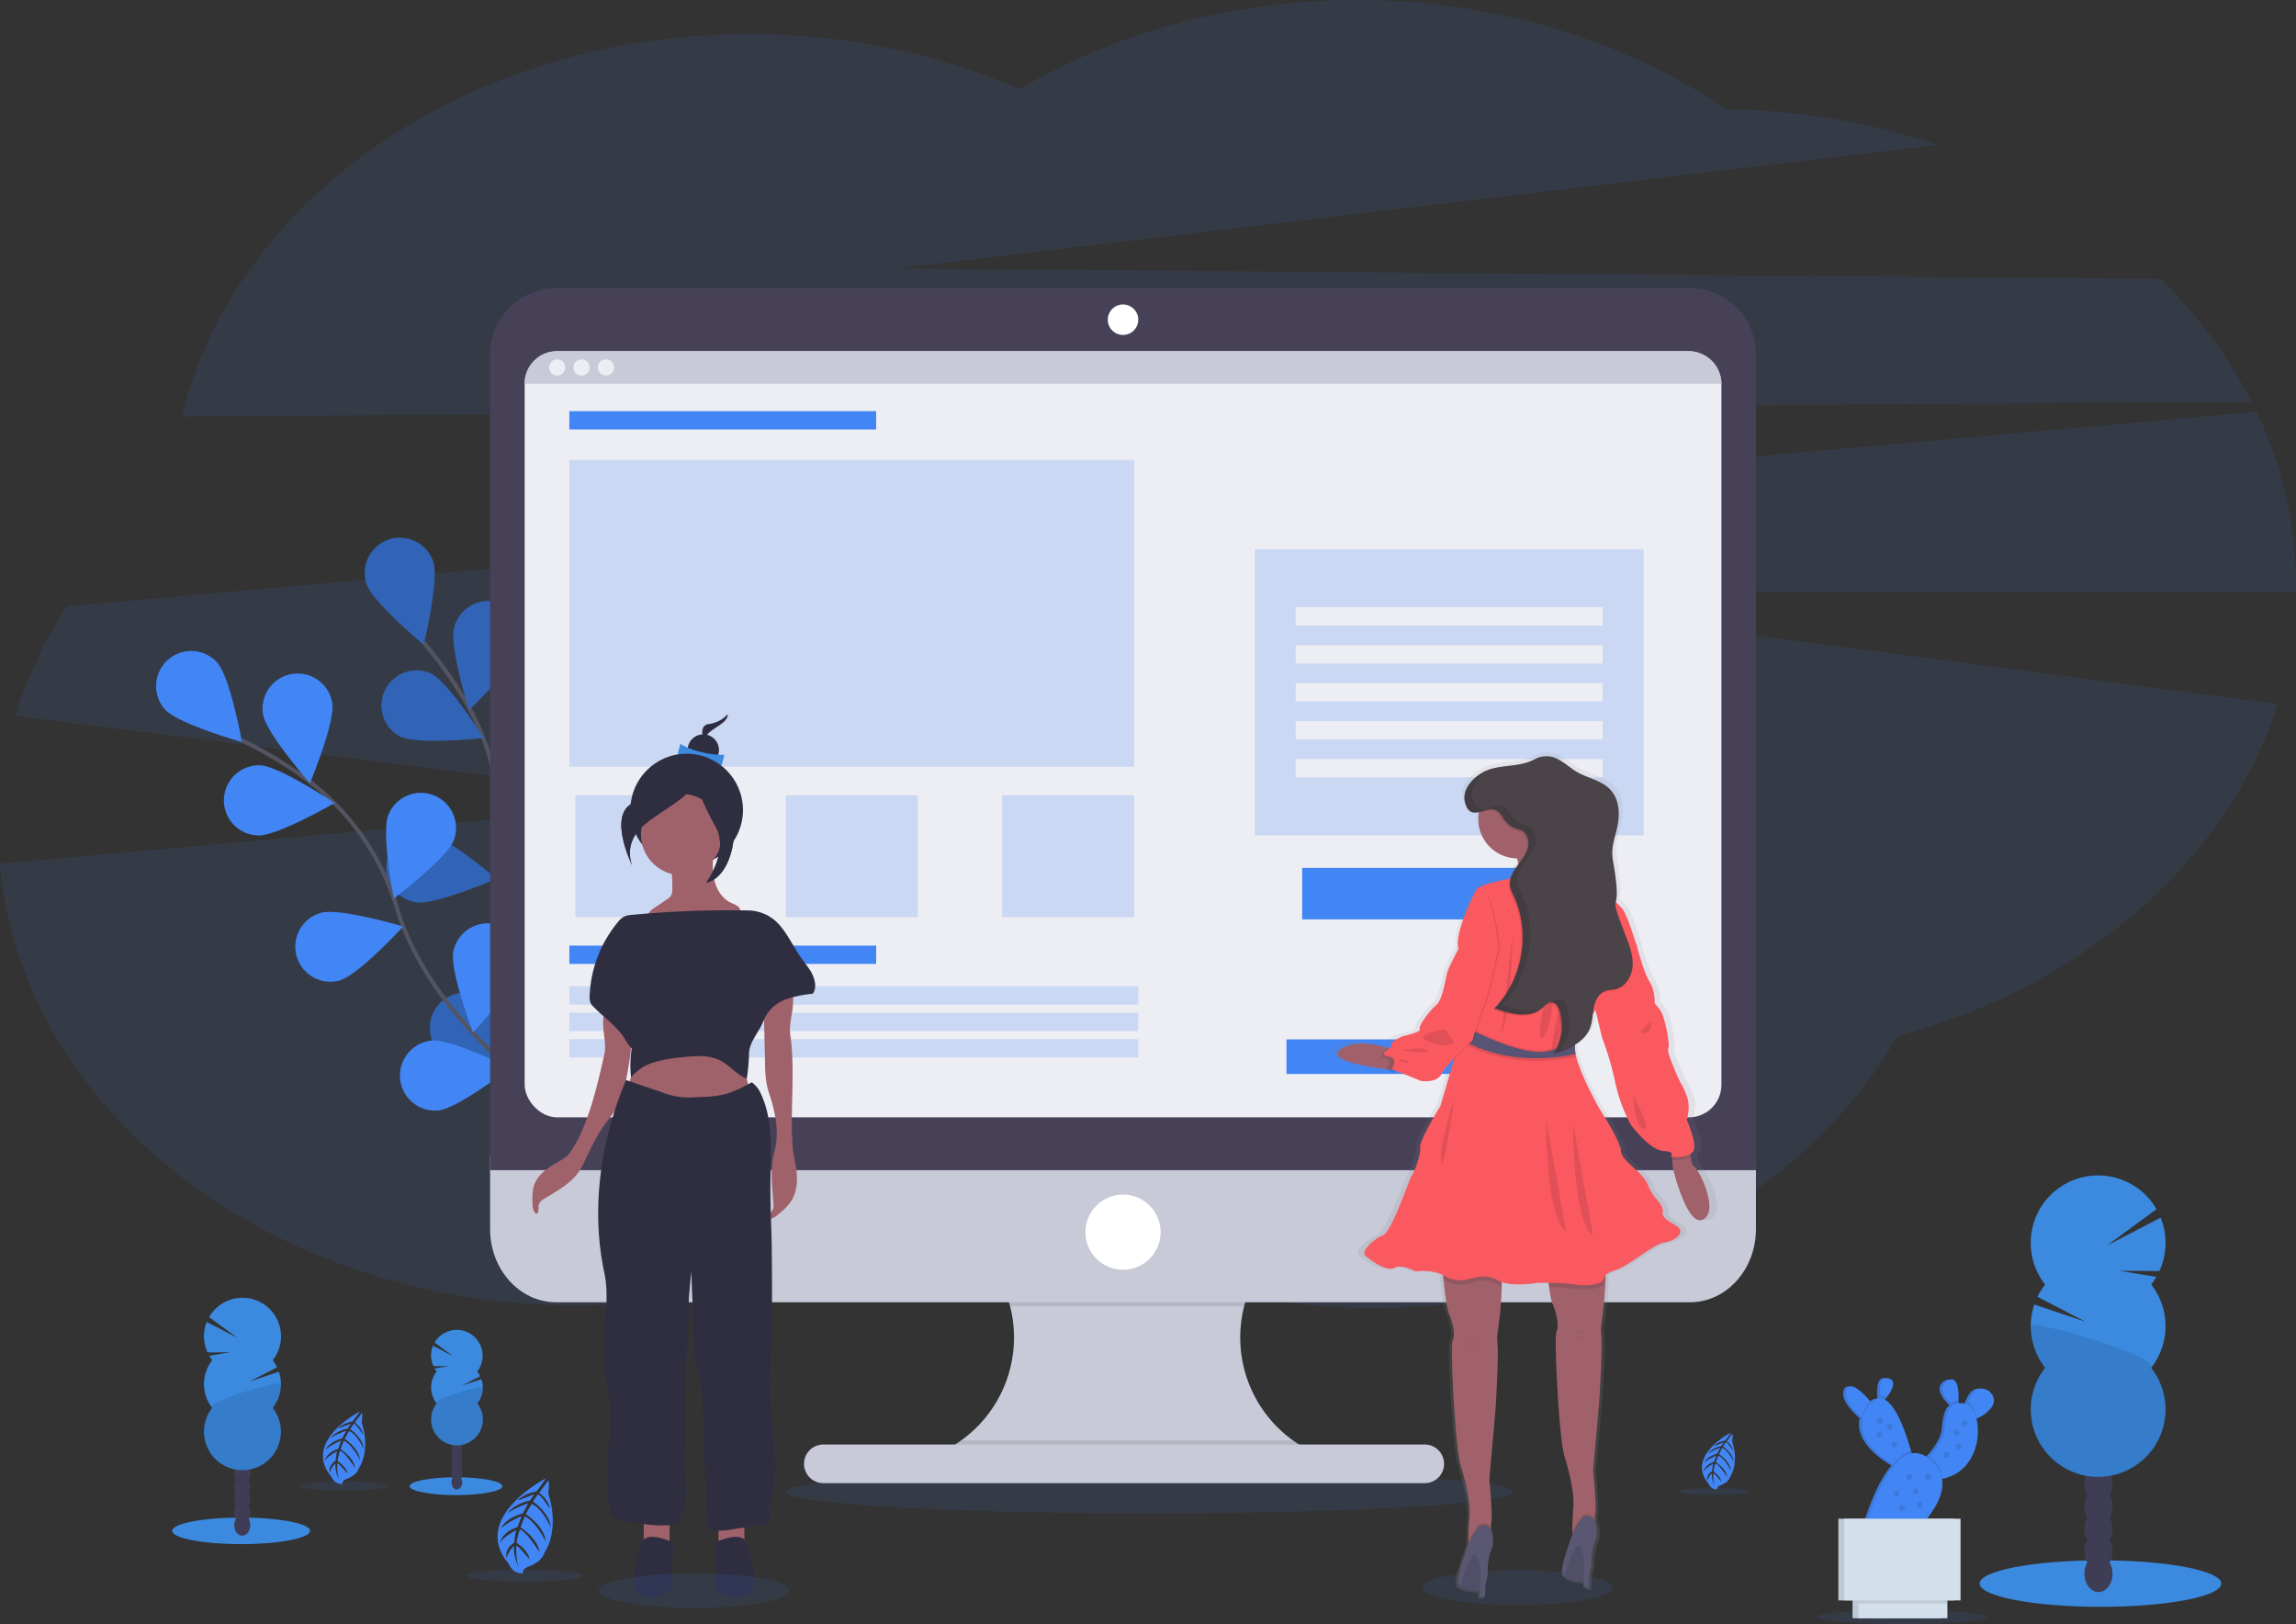 <svg xmlns="http://www.w3.org/2000/svg" xmlns:xlink="http://www.w3.org/1999/xlink" viewBox="0 0 1130 799.2"><rect x="0" y="0" width="1130" height="799.2" fill="#333333" stroke="none"/><defs><linearGradient id="a" x1="784.68" y1="-35.11" x2="784.68" y2="381.35" gradientTransform="matrix(1, 0, 0, -1, -35, 751.6)" gradientUnits="userSpaceOnUse"><stop offset="0" stop-color="gray" stop-opacity="0.25"/><stop offset="0.54" stop-color="gray" stop-opacity="0.12"/><stop offset="1" stop-color="gray" stop-opacity="0.1"/></linearGradient></defs><title>t2m.tac</title><path d="M1108.14,197.65a231.26,231.26,0,0,0-44.83-60.38l-621.86-5.18,512-60.79A337.27,337.27,0,0,0,849.57,53.88C800.28,20.23,736.93,0,667.83,0c-62,0-119.33,16.29-166.07,43.93C462,26.6,416.74,16.81,368.65,16.81c-138.17,0-253.3,80.9-279.13,188.19Z" style="fill:#4285f4;opacity:0.1;isolation:isolate"/><path d="M1130,287.6a196.9,196.9,0,0,0-19.38-84.92L32.86,298.35A209.63,209.63,0,0,0,7.61,352.26l333.75,42.06L0,425C10.27,546.44,133.43,642.35,283.88,642.35c75.73,0,144.54-24.31,195.53-63.94C530.56,618.79,600,643.6,676.58,643.6c113.57,0,211.6-54.67,257.25-133.72,91.58-24.57,162.72-86.28,187.07-163.46L698.83,291.1H1130Z" style="fill:#4285f4;opacity:0.1;isolation:isolate"/><path d="M283.42,553.07s-46.22-66.69-38.37-129.63a122.94,122.94,0,0,0-14.8-76.34,206.68,206.68,0,0,0-21.74-30.94" style="fill:none;stroke:#535461;stroke-miterlimit:10;stroke-width:2px"/><path d="M213.22,276.47c3,9-4.71,40.74-4.71,40.74s-25.09-20.83-28.09-29.89a17.27,17.27,0,1,1,32.8-10.85Z" style="fill:#4285f4"/><path d="M256.92,317.66c-2.4,9.23-26.09,31.64-26.09,31.64s-9.74-31.12-7.33-40.35a17.27,17.27,0,0,1,33.55,8.23c0,.16-.09.32-.13.48Z" style="fill:#4285f4"/><path d="M284.11,403.77c-6.74,6.76-38.5,14.14-38.5,14.14s7.31-31.78,14-38.53a17.27,17.27,0,0,1,24.46,24.39Z" style="fill:#4285f4"/><path d="M290,473.6c-5.5,7.79-35.56,20.44-35.56,20.44s1.83-32.56,7.33-40.35A17.27,17.27,0,0,1,290,473.6Z" style="fill:#4285f4"/><path d="M197,362.45c8.58,4.16,41,.68,41,.68s-17.36-27.6-26-31.77a17.27,17.27,0,0,0-15,31.09Z" style="fill:#4285f4"/><path d="M204.91,444c9.44,1.4,39.34-11.62,39.34-11.62S219.42,411.21,210,409.81A17.27,17.27,0,0,0,204.92,444Z" style="fill:#4285f4"/><path d="M223.49,522.16c9.07,3,40.74-4.8,40.74-4.8s-20.9-25-30-28a17.27,17.27,0,1,0-10.78,32.82Z" style="fill:#4285f4"/><path d="M213.22,276.47c3,9-4.71,40.74-4.71,40.74s-25.09-20.83-28.09-29.89a17.27,17.27,0,1,1,32.8-10.85Z" style="opacity:0.25;isolation:isolate"/><path d="M256.92,317.66c-2.4,9.23-26.09,31.64-26.09,31.64s-9.74-31.12-7.33-40.35a17.27,17.27,0,0,1,33.55,8.23c0,.16-.09.32-.13.48Z" style="opacity:0.25;isolation:isolate"/><path d="M284.11,403.77c-6.74,6.76-38.5,14.14-38.5,14.14s7.31-31.78,14-38.53a17.27,17.27,0,0,1,24.46,24.39Z" style="opacity:0.25;isolation:isolate"/><path d="M290,473.6c-5.5,7.79-35.56,20.44-35.56,20.44s1.83-32.56,7.33-40.35A17.27,17.27,0,0,1,290,473.6Z" style="opacity:0.25;isolation:isolate"/><path d="M197,362.45c8.58,4.16,41,.68,41,.68s-17.36-27.6-26-31.77a17.27,17.27,0,0,0-15,31.09Z" style="opacity:0.25;isolation:isolate"/><path d="M204.91,444c9.44,1.4,39.34-11.62,39.34-11.62S219.42,411.21,210,409.81A17.27,17.27,0,0,0,204.92,444Z" style="opacity:0.25;isolation:isolate"/><path d="M223.49,522.16c9.07,3,40.74-4.8,40.74-4.8s-20.9-25-30-28a17.27,17.27,0,1,0-10.78,32.82Z" style="opacity:0.25;isolation:isolate"/><path d="M283.16,550.39s-69.28-42.24-87.62-103a123,123,0,0,0-44.46-63.79,206.7,206.7,0,0,0-32.41-19.47" style="fill:none;stroke:#535461;stroke-miterlimit:10;stroke-width:2px"/><path d="M106.89,326c6.41,7.06,12.2,39.15,12.2,39.15s-31.37-8.88-37.78-15.94A17.27,17.27,0,1,1,106.89,326Z" style="fill:#4285f4"/><path d="M163.54,345.91c1.54,9.42-11,39.51-11,39.51S131,360.91,129.45,351.49a17.27,17.27,0,0,1,34.09-5.58Z" style="fill:#4285f4"/><path d="M223.29,413.6c-3.43,8.91-29.47,28.53-29.47,28.53s-6.2-32-2.78-40.92a17.27,17.27,0,0,1,32.25,12.39Z" style="fill:#4285f4"/><path d="M257,475c-1.87,9.36-24.23,33.1-24.23,33.1s-11.52-30.51-9.65-39.86A17.27,17.27,0,1,1,257,475Z" style="fill:#4285f4"/><path d="M126.88,411.15c9.54.33,37.77-16,37.77-16S137.6,377,128.06,376.6a17.27,17.27,0,0,0-1.18,34.52Z" style="fill:#4285f4"/><path d="M167.17,482.47c9.2-2.54,31.26-26.56,31.26-26.56s-31.27-9.31-40.43-6.73a17.27,17.27,0,0,0,8.83,33.39l.37-.1Z" style="fill:#4285f4"/><path d="M215.84,546.42c9.5-1,35.3-20.9,35.3-20.9s-29.25-14.42-38.74-13.47a17.27,17.27,0,1,0,3.44,34.37Z" style="fill:#4285f4"/><ellipse cx="565.71" cy="734.08" rx="179" ry="10.62" style="fill:#4285f4;opacity:0.1;isolation:isolate"/><ellipse cx="746.87" cy="781.25" rx="46.86" ry="8.53" style="fill:#4285f4;opacity:0.1;isolation:isolate"/><path d="M648,715.41v6.41H458.38V716.6a62.33,62.33,0,0,0,4.29-115.12H646.75A62.37,62.37,0,0,0,648,715.41Z" style="fill:#c8cad7"/><path d="M646.75,601.49a62.46,62.46,0,0,0-34.46,41.33H497.13a62.46,62.46,0,0,0-34.46-41.33Z" style="opacity:0.1;isolation:isolate"/><path d="M241.21,568.82v36c0,19.88,14.55,36,32.5,36h558c17.95,0,32.5-16.12,32.5-36v-36Z" style="fill:#c8cad7"/><path d="M648,715.41v6.41H458.38V716.6A62.2,62.2,0,0,0,473,708.82H636.4A63,63,0,0,0,648,715.41Z" style="opacity:0.1;isolation:isolate"/><path d="M405.21,710.82h296a9.5,9.5,0,0,1,9.5,9.5h0a9.5,9.5,0,0,1-9.5,9.5h-296a9.5,9.5,0,0,1-9.5-9.5h0A9.5,9.5,0,0,1,405.21,710.82Z" style="fill:#c8cad7"/><path d="M864.21,174.32a32.5,32.5,0,0,0-32.5-32.5h-558a32.5,32.5,0,0,0-32.5,32.5h0v401.5h623Z" style="fill:#474157"/><rect x="258.21" y="172.82" width="589" height="377" rx="16" style="fill:#ededf4"/><circle cx="552.71" cy="157.32" r="7.5" style="fill:#fff"/><circle cx="552.71" cy="606.32" r="18.5" style="fill:#fff"/><path d="M847.21,188.82h-589a16,16,0,0,1,16-16h557A16,16,0,0,1,847.21,188.82Z" style="fill:#c8cad7"/><circle cx="274.21" cy="180.82" r="4" style="fill:#ededf4"/><circle cx="286.21" cy="180.82" r="4" style="fill:#ededf4"/><circle cx="298.21" cy="180.82" r="4" style="fill:#ededf4"/><rect x="280.21" y="202.32" width="151" height="9" style="fill:#4285f4"/><rect x="280.21" y="465.32" width="151" height="9" style="fill:#4285f4"/><rect x="280.21" y="485.32" width="280" height="9" style="fill:#4285f4;opacity:0.2;isolation:isolate"/><rect x="280.21" y="498.33" width="280" height="9" style="fill:#4285f4;opacity:0.2;isolation:isolate"/><rect x="280.21" y="511.33" width="280" height="9" style="fill:#4285f4;opacity:0.2;isolation:isolate"/><rect x="280.21" y="226.32" width="278" height="151" style="fill:#4285f4;opacity:0.2;isolation:isolate"/><rect x="283.21" y="391.32" width="65" height="60" style="fill:#4285f4;opacity:0.2;isolation:isolate"/><rect x="493.21" y="391.32" width="65" height="60" style="fill:#4285f4;opacity:0.2;isolation:isolate"/><rect x="386.71" y="391.32" width="65" height="60" style="fill:#4285f4;opacity:0.2;isolation:isolate"/><rect x="617.55" y="270.24" width="191.33" height="140.83" style="fill:#4285f4;opacity:0.2;isolation:isolate"/><rect x="637.71" y="298.82" width="151" height="9" style="fill:#ededf4"/><rect x="637.71" y="317.49" width="151" height="9" style="fill:#ededf4"/><rect x="637.71" y="336.16" width="151" height="9" style="fill:#ededf4"/><rect x="637.71" y="354.82" width="151" height="9" style="fill:#ededf4"/><rect x="637.71" y="373.49" width="151" height="9" style="fill:#ededf4"/><rect x="640.88" y="427.07" width="144.67" height="25.33" style="fill:#4285f4"/><rect x="633.15" y="511.47" width="97.01" height="16.99" style="fill:#4285f4"/><ellipse cx="258.43" cy="775.37" rx="28.6" ry="2.9" style="fill:#4285f4;opacity:0.1;isolation:isolate"/><ellipse cx="843.87" cy="733.9" rx="17.14" ry="1.74" style="fill:#4285f4;opacity:0.1;isolation:isolate"/><path d="M268.42,727.6s-37.3,19.27-18,42c0,0,1.81,5,7.06,4.58,0,0-1.05-1.91,3-3.43a19.73,19.73,0,0,0,4-2.14,9.5,9.5,0,0,0,3.61-4.82h0s7.63-10.21,1.72-29.1c0,0,.76-5.34.09-6.2l-4.58,6.11s4.69,3.14,5.22,7.76c0,0-4.88-7.75-5.94-6.87-.21.18-2.25,3.4-2.25,3.4s8.12,5.51,8.73,12.66c0,0-4.58-10-9.52-11.45l-2.79,5s8.88,5.4,9.88,13.52c0,0-5.15-10.3-10.41-12.38l-2.08,5.33s8.55,5.44,9.34,12.2c0,0-7.15-11.3-9.73-11,0,0-1.61,5-1.4,6.55,0,0,6.05,4,6.16,8,0,0-5.58-7-6.44-6.58,0,0-.36,7.08,1.36,10.77,0,0-2.94-5.26-2.47-10.77a11.81,11.81,0,0,0-3.58,5.81s-1.61-3.9,3.69-7.48c0,0,.5-5.51,1.11-6.19,0,0-5.73,2.79-8.16,6.23,0,0,.89-5.12,8.66-7.66l2-5.4s-7.76,3.29-10.15,6.19c0,0,1.72-5.08,10.76-7.51l2.68-5s-6.9,2.32-10.26,5c0,0,2.61-4.36,11.09-6.37L263,735.3s-5,1.79-6.4,2.43-1.68.32-1.68.32a18,18,0,0,1,9-4.07S268.77,727.89,268.42,727.6Z" style="fill:#4285f4"/><ellipse cx="169.3" cy="731.19" rx="21.92" ry="2.22" style="fill:#4285f4;opacity:0.1;isolation:isolate"/><path d="M177,694.6s-28.58,14.76-13.82,32.16a5.49,5.49,0,0,0,5.41,3.51s-.8-1.46,2.27-2.63a15.42,15.42,0,0,0,3.08-1.64,7.31,7.31,0,0,0,2.77-3.7h0s5.84-7.82,1.31-22.29c0,0,.59-4.1.07-4.76L174.62,700s3.59,2.41,4,5.94c0,0-3.74-5.93-4.55-5.26-.16.14-1.72,2.61-1.72,2.61s6.22,4.22,6.69,9.7c0,0-3.51-7.68-7.3-8.77l-2.13,3.86s6.79,4.14,7.56,10.36c0,0-3.95-7.89-8-9.48l-1.59,4.08s6.56,4.17,7.16,9.35c0,0-5.48-8.66-7.46-8.39,0,0-1.23,3.84-1.07,5,0,0,4.64,3.1,4.72,6.14,0,0-4.28-5.4-4.94-5,0,0-.27,5.42,1,8.25a16.45,16.45,0,0,1-1.9-8.25,9.16,9.16,0,0,0-2.74,4.41s-1.23-3,2.83-5.73c0,0,.38-4.22.85-4.74,0,0-4.39,2.14-6.25,4.77,0,0,.68-3.92,6.63-5.87l1.51-4.14s-5.95,2.52-7.79,4.75c0,0,1.32-3.9,8.25-5.76l2.06-3.81s-5.29,1.78-7.87,3.81c0,0,2-3.35,8.5-4.88l1.67-2.39s-3.83,1.37-4.9,1.87-1.29.24-1.29.24a13.8,13.8,0,0,1,6.88-3.12S177.22,694.8,177,694.6Z" style="fill:#4285f4"/><path d="M851.74,705s-22.35,11.59-10.81,25.15a4.3,4.3,0,0,0,4.23,2.74s-.63-1.14,1.78-2.06a11.6,11.6,0,0,0,2.41-1.28,5.77,5.77,0,0,0,2.16-2.89h0s4.57-6.12,1-17.43c0,0,.45-3.2,0-3.72l-2.71,3.72s2.81,1.89,3.13,4.66c0,0-2.93-4.65-3.56-4.12-.13.11-1.35,2-1.35,2s4.87,3.3,5.23,7.58c0,0-2.74-6-5.7-6.85L846,715.6s5.31,3.23,5.91,8.1c0,0-3.08-6.17-6.24-7.42l-1.24,3.2s5.12,3.25,5.6,7.31c0,0-4.29-6.78-5.83-6.56a16.42,16.42,0,0,0-.84,3.92s3.62,2.42,3.69,4.8c0,0-3.35-4.22-3.86-3.94,0,0-.22,4.24.81,6.45a13,13,0,0,1-1.48-6.45,7.14,7.14,0,0,0-2.14,3.45s-1-2.34,2.21-4.48c0,0,.3-3.3.66-3.71,0,0-3.43,1.67-4.88,3.73,0,0,.53-3.07,5.18-4.59l1.18-3.23s-4.65,2-6.09,3.7c0,0,1-3,6.46-4.5l1.6-3a26.55,26.55,0,0,0-6.15,3s1.57-2.61,6.65-3.81l1.3-1.87s-3,1.08-3.83,1.46-1,.19-1,.19a10.77,10.77,0,0,1,5.38-2.44S851.94,705.21,851.74,705Z" style="fill:#4285f4"/><ellipse cx="936.04" cy="795.71" rx="41.75" ry="3.49" style="fill:#4285f4;opacity:0.1;isolation:isolate"/><path d="M969.47,685.6a17.56,17.56,0,0,0-2.28,4.3c-.14.37-.27.8-.41,1.21a4.75,4.75,0,0,0-.8-.28,11.21,11.21,0,0,0-3.56-.3c0-.47.05-.95.07-1.47.14-5.27-.48-12.62-5.51-9.5-4.82,3-1.38,8,1.73,11.2.27.28.54.54.8.79-2.83,2-3.38,6.73-3.85,11.64s-4.64,10.28-7.4,13.33l-.79.85a10.11,10.11,0,0,0-8-2.07c-.12-.43-.24-.88-.38-1.35-2.23-8.09-6.88-22.1-12.82-25.17.26-.31.52-.64.79-1,2.52-3.3,5.35-8.19,1.16-9.44s-4.56,4.24-4.33,8.36a8.58,8.58,0,0,0,.12,1.47,6.16,6.16,0,0,0-4.39,2.14l-.64-.77c-3.4-4-9.64-10.37-11.52-5.56-1.76,4.48,3.72,10.3,7.58,13.67l.25.21c-2.6,10.51,8.71,19.08,14.8,22.83l.79.48c-8.4,9.9-13.58,28.46-13.58,28.46l23.52,4.2s15.59-13.46,13.6-26.1h.16c15.58-3.12,19.13-19.74,16.7-29.61l.27-.11a17.6,17.6,0,0,0,7.22-5.46C983.09,686.47,974,679.6,969.47,685.6Z" style="fill:#4285f4"/><path d="M969.47,685.6a17.56,17.56,0,0,0-2.28,4.3c-.14.37-.27.8-.41,1.21a4.75,4.75,0,0,0-.8-.28,11.21,11.21,0,0,0-3.56-.3c0-.47.05-.95.07-1.47.14-5.27-.48-12.62-5.51-9.5-4.82,3-1.38,8,1.73,11.2.27.28.54.54.8.79-2.83,2-3.38,6.73-3.85,11.64s-4.64,10.28-7.4,13.33l-.79.85a10.11,10.11,0,0,0-8-2.07c-.12-.43-.24-.88-.38-1.35-2.23-8.09-6.88-22.1-12.82-25.17.26-.31.52-.64.79-1,2.52-3.3,5.35-8.19,1.16-9.44s-4.56,4.24-4.33,8.36a8.58,8.58,0,0,0,.12,1.47,6.16,6.16,0,0,0-4.39,2.14l-.64-.77c-3.4-4-9.64-10.37-11.52-5.56-1.76,4.48,3.72,10.3,7.58,13.67l.25.21c-2.6,10.51,8.71,19.08,14.8,22.83l.79.48c-8.4,9.9-13.58,28.46-13.58,28.46l23.52,4.2s15.59-13.46,13.6-26.1h.16c15.58-3.12,19.13-19.74,16.7-29.61l.27-.11a17.6,17.6,0,0,0,7.22-5.46C983.09,686.47,974,679.6,969.47,685.6Z" style="opacity:0.1;isolation:isolate"/><path d="M922.65,692.36l-2.75,8s-1.53-1.08-3.46-2.78c-3.85-3.37-9.34-9.19-7.58-13.67,1.88-4.81,8.12,1.54,11.52,5.56C921.74,691.12,922.65,692.36,922.65,692.36Z" style="fill:#4285f4"/><path d="M928.46,687.76a40.3,40.3,0,0,1-2.68,3.16,40.16,40.16,0,0,1-.49-4.24c-.23-4.12.2-9.59,4.33-8.36S931,684.46,928.46,687.76Z" style="fill:#4285f4"/><path d="M963.93,689c-.09,2.65-.35,4.77-.35,4.77a34.47,34.47,0,0,1-3.43-3.07c-3.11-3.23-6.55-8.21-1.73-11.2C963.45,676.41,964.07,683.76,963.93,689Z" style="fill:#4285f4"/><path d="M980.17,692.5A17.66,17.66,0,0,1,973,698a23.32,23.32,0,0,1-2.42.88l-3.24-4.55a32.56,32.56,0,0,1,1.33-4.42,17.56,17.56,0,0,1,2.28-4.3C975.39,679.6,984.53,686.47,980.17,692.5Z" style="fill:#4285f4"/><path d="M920.38,689.52c1.36,1.6,2.27,2.84,2.27,2.84l-2.75,8s-1.53-1.08-3.46-2.78a15.76,15.76,0,0,1,3.1-7.07A12.94,12.94,0,0,1,920.38,689.52Z" style="opacity:0.1;isolation:isolate"/><path d="M928.46,687.76a40.3,40.3,0,0,1-2.68,3.16,40.16,40.16,0,0,1-.49-4.24A5.5,5.5,0,0,1,928.46,687.76Z" style="opacity:0.1;isolation:isolate"/><path d="M942,719.72l-6.84,3s-1.5-.72-3.65-2.06c-7.18-4.42-21.64-15.55-12-28.67s17.77,10.41,21,21.92C941.46,717.36,942,719.72,942,719.72Z" style="fill:#4285f4"/><path d="M960.15,690.73a5.6,5.6,0,0,1,3.78-1.7c-.09,2.65-.35,4.77-.35,4.77A34.47,34.47,0,0,1,960.15,690.73Z" style="opacity:0.1;isolation:isolate"/><path d="M973,698a23.32,23.32,0,0,1-2.42.88l-3.24-4.55a32.56,32.56,0,0,1,1.33-4.42C970.72,691.09,972.26,694.13,973,698Z" style="opacity:0.1;isolation:isolate"/><path d="M956,727.68c-.38.08-.77.15-1.16.2-22.92,3.49-7.56-8.88-7.56-8.88s1-1,2.44-2.51c2.76-3,6.92-8.39,7.4-13.33.72-7.43,1.55-14.4,10.32-12.36S977.68,723.33,956,727.68Z" style="fill:#4285f4"/><rect x="911.74" y="784.77" width="43.81" height="11.52" style="fill:#d4dfec"/><rect x="904.77" y="747.33" width="57.24" height="40.2" style="fill:#d4dfec"/><rect x="911.74" y="784.77" width="43.81" height="11.52" style="opacity:0.1;isolation:isolate"/><rect x="904.77" y="747.33" width="57.24" height="40.2" style="opacity:0.1;isolation:isolate"/><rect x="914.62" y="784.77" width="43.81" height="11.52" style="fill:#d4dfec"/><path d="M940.49,713.92c1,3.44,1.49,5.8,1.49,5.8l-6.84,3s-1.5-.72-3.65-2.06C934.17,717.27,937.2,714.71,940.49,713.92Z" style="opacity:0.1;isolation:isolate"/><path d="M956,727.68c-.38.08-.77.15-1.16.2-22.92,3.49-7.56-8.88-7.56-8.88s1-1,2.44-2.51C954,719.92,955.75,723.78,956,727.68Z" style="opacity:0.1;isolation:isolate"/><path d="M918.7,749.6s12.84-46,30.84-31.81-7.32,36-7.32,36Z" style="fill:#4285f4"/><circle cx="925.18" cy="699.21" r="1.44" style="opacity:0.1;isolation:isolate"/><circle cx="925.06" cy="705.93" r="1.44" style="opacity:0.1;isolation:isolate"/><circle cx="966.82" cy="700.53" r="1.44" style="opacity:0.1;isolation:isolate"/><circle cx="933.22" cy="734.97" r="1.44" style="opacity:0.1;isolation:isolate"/><circle cx="963.82" cy="711.69" r="1.44" style="opacity:0.1;isolation:isolate"/><circle cx="948.94" cy="726.57" r="1.44" style="opacity:0.1;isolation:isolate"/><circle cx="930.1" cy="702.09" r="1.44" style="opacity:0.1;isolation:isolate"/><circle cx="962.86" cy="704.85" r="1.44" style="opacity:0.1;isolation:isolate"/><circle cx="957.94" cy="716.01" r="1.44" style="opacity:0.1;isolation:isolate"/><circle cx="942.82" cy="733.89" r="1.44" style="opacity:0.1;isolation:isolate"/><circle cx="939.7" cy="726.81" r="1.44" style="opacity:0.1;isolation:isolate"/><circle cx="932.26" cy="710.85" r="1.44" style="opacity:0.1;isolation:isolate"/><rect x="914.62" y="784.77" width="43.81" height="4.21" style="opacity:0.1;isolation:isolate"/><rect x="907.66" y="747.33" width="57.24" height="40.2" style="fill:#d4dfec"/><circle cx="944.74" cy="740.37" r="1.44" style="opacity:0.1;isolation:isolate"/><circle cx="936.1" cy="742.17" r="1.44" style="opacity:0.1;isolation:isolate"/><path d="M837.28,573.73c-1.2-.86-1.7-2.93-1.88-5,0-.47-.07-.93-.09-1.37a5.07,5.07,0,0,0,1.39-1.26c2.37-3.36-3.29-15.55-3.29-15.55s2.19-6.36,0-11.84-3.19-6.54-3.19-6.54-7.4-15.2-6.3-17-1.83-16-4-18.85a42.85,42.85,0,0,0-2.92-3.54s.37-6.18-2.74-11-6.57-18.2-6.57-18.2-3.83-12.55-6.57-17a19.25,19.25,0,0,0-4-4.11c.43-2,1.42-4.65-1.42-20.33-1.16-6.44.65-10.28,2.14-16.65s1.17-13.74-3.4-18.55-11.66-5.71-17.33-9c-5-2.89-9.45-7.78-15.29-7.69-4.29.07-4.28.74-8.23,2.35-6.83,2.78-14.51,1.94-21.45,4.24-6.24,2.07-14.17,8.87-12.28,16.08a7.91,7.91,0,0,0,2.3,4.28c1.35,1.23,3,1.24,4.85.87a.63.63,0,0,1-.07.35,18.87,18.87,0,0,0-.24,3c0,10.69,8.91,19.37,19.93,19.44.06.23.11.47.17.71.15.64.29,1.28.43,1.94-.52.69-1.06,1.38-1.57,2.07a19.87,19.87,0,0,0-3,5.33c-5.78,1.18-15.47,3.09-17,5.59-2,3.36-10.22,20-9.31,27.57,0,.42.09,1,.13,1.6,0,0-5.06,9-5.79,11.83s-2.37,13.43-5.48,15.9-9.49,10.43-8.58,12-8.58,3.53-8.58,3.53-6.38,2.47-6,4.42c.11.59-.34,1.15-1,1.69-7.26-2.39-16.51-4-23.68-.36-10,5.07,7.54,8.56,18,10.09,1.72.26,3.24.46,4.42.6.08.34.41.64,1.25.93l2.78,1,.42-1.3c3.47,1.23,12.94,5.06,12.94,5.06s8.22,1.34,10.59-3.43c1-1.93,3.73-5,6.7-8l-.33,1.07-6.92,22.83s-11,17-10.4,20.67-3.47,13.08-4.38,14-10,27.74-14.79,29.51-11.14,7.95-9,9.9,11,8.3,15,6.18,11,1.77,11,1.77,7.66-1.26,13.9,1.74c.07.69.15,1.44.23,2.23.65,6,1.71,14.29,2.84,16.7,1.83,3.89,3.47,10.78,2,13.43s1.28,53.19,4,61.85c2.14,6.78,5.07,17.69,4.57,24.81-.3,4.33-.48,8.66-.51,13V760c0,.24-.17.38-.25.58V761a35.85,35.85,0,0,0-1.59,4.61s-4.71,11.84-3.12,14.93a2.73,2.73,0,0,0,.75.87c2.27,1.82,8,2.21,10,2.29l-.09,3h2.69s.07-3,.25-6.74a18.44,18.44,0,0,0,1.16-6.58,26.85,26.85,0,0,1,2.4-11.37s.06-.31.12-.81h0a20.2,20.2,0,0,0,.17-3.11,11,11,0,0,0-1-5.29,12.06,12.06,0,0,1,.2-3.23c.73-2.65-1.1-21.2-1.1-21.2l3.1-34.11s1.83-26.33,1.1-33.22a21.86,21.86,0,0,1,.13-5.54,178.61,178.61,0,0,0,2-22.62v-2.12c6.64,2.28,17.9.41,17.9.41s2.62-.06,6.1,0c.09.72.19,1.43.29,2.12a39.61,39.61,0,0,0,1.81,8.41c1.82,3.89,3.47,10.78,2,13.43s1.27,53.19,4,61.85c2.15,6.78,5.08,17.68,4.58,24.81-.3,4.32-.48,8.65-.51,13v.8c-.09.19-.18.38-.26.58s0,.27,0,.39A35.76,35.76,0,0,0,773,761.2s-4.72,11.85-3.12,14.94a2.58,2.58,0,0,0,.75.86c2.27,1.83,8,2.21,10,2.29l-.09,3h2.69s.07-3,.25-6.74a18.44,18.44,0,0,0,1.16-6.58A27,27,0,0,1,787,757.6a20.37,20.37,0,0,0,.29-3.9,11,11,0,0,0-1-5.32,12,12,0,0,1,.2-3.22c.73-2.65-1.09-21.21-1.09-21.21l3.1-34.1s1.83-26.33,1.09-33.22a22.32,22.32,0,0,1,.14-5.54,177.89,177.89,0,0,0,2-21.49v-2.15c.66-.81,2-1.45,5.7-2.69,6.39-2.12,19.17-12.73,24.28-13.43s9.67-4.07,8.21-6.72-9.49-4.42-8.76-8.48-4.93-6.54-7.48-13.25-13.7-12-13.88-17-10.52-20.28-10.52-20.28-10.39-17.28-12.69-27.84a3.72,3.72,0,0,0-.13-.68h.13a19.33,19.33,0,0,1-.38-2.4,3.72,3.72,0,0,1,.09-.68h-.14v-.45a1.64,1.64,0,0,1,.22-.14l.6-.35-.2.08a19.53,19.53,0,0,0,3.31-2.7,14.63,14.63,0,0,0,3.81-5.32,27.07,27.07,0,0,0,1.49-7l1.3-2c1.26,5.27,3.1,12.83,3.68,14.52a147.48,147.48,0,0,1,6.58,22,74.7,74.7,0,0,0,8,20.68s9.31,12.19,16.43,12.72,3.11,2.47,4.2,2.83l.31.07.11,1.43.31,4.15s7.3,29.69,15.52,25.45S840,575.67,837.28,573.73Z" style="fill:url(#a)"/><path d="M838.24,600.06c-7.9,4.22-14.92-25.26-14.92-25.26l-.3-4.13-.57-7.81,9.65,1.23a28.62,28.62,0,0,0,0,5.07c.17,2,.66,4.09,1.81,4.93C836.48,576,846.13,595.85,838.24,600.06Z" style="fill:#a1616a"/><path d="M719.21,772.2l.67-.51A3.3,3.3,0,0,1,719.21,772.2Z" style="fill:#a1616a"/><path d="M739.1,610.24V633a183.86,183.86,0,0,1-2,22.47A22.42,22.42,0,0,0,737,661c.7,6.85-1,33-1,33l-3,33.87s1.75,18.42,1,21a12.81,12.81,0,0,0-.19,3.21c.1,3,.62,6.85.79,8v.35l-.11.08-14.67,11.19c2.34-2.13,2.94-7.09,2.93-11.69v-1.5q0-6.45.5-12.9c.48-7.07-2.34-17.9-4.4-24.64-2.63-8.59-5.27-58.78-3.86-61.41s-.18-9.48-1.93-13.34c-1-2.35-2-10.57-2.63-16.57-.38-3.64-.61-6.4-.61-6.4Z" style="fill:#a1616a"/><path d="M770.26,767.7l.72-.54A3.76,3.76,0,0,1,770.26,767.7Z" style="fill:#a1616a"/><path d="M790.15,605.74v23.87A183.87,183.87,0,0,1,788.22,651a22.42,22.42,0,0,0-.13,5.49c.7,6.85-1,33-1,33l-3,33.87s1.76,18.42,1.06,21a12.26,12.26,0,0,0-.19,3.2c.1,3,.63,6.91.79,8a.87.87,0,0,0,0,.33l-.11.08h0L771,767.12c2.27-2.18,2.86-7.08,2.85-11.62V754c0-4.3.2-8.6.49-12.9.47-7.07-2.34-17.89-4.4-24.63-2.64-8.59-5.27-58.78-3.86-61.41s-.18-9.48-1.93-13.34c-.63-1.36-1.23-4.67-1.75-8.35-.93-6.68-1.59-14.63-1.59-14.63Z" style="fill:#a1616a"/><path d="M762.75,414.77l-.15.23a19.25,19.25,0,0,1-13.35,8,16.77,16.77,0,0,1-2.35.16c-.06-.24-.11-.48-.17-.71-1.15-5-2.37-9-2.37-9s1.31-1.89,3.22-4.3c5.19-6.56,14.75-16.93,14-3.07a23.84,23.84,0,0,0,1,8.31A1.14,1.14,0,0,1,762.75,414.77Z" style="opacity:0.1;isolation:isolate"/><path d="M766.18,403.1a19.29,19.29,0,0,1-16.93,19.15,18.89,18.89,0,0,1-2.38.15h-.14a19.3,19.3,0,1,1,19.45-19.3Z" style="fill:#a1616a"/><path d="M784.9,459.34l-18.72,16s-20.41-29.12-18-35.09c.77-1.87.68-5.19.19-8.89-.27-2-.66-4.21-1.1-6.29-.13-.65-.27-1.29-.41-1.92-.06-.24-.11-.48-.17-.71-1.15-5-2.37-9-2.37-9s1.31-1.89,3.22-4.3c5.19-6.56,14.75-16.93,14-3.07a23.84,23.84,0,0,0,1,8.31,1.36,1.36,0,0,0,.15.47c2.66,8.18,9.14,14.71,14.12,18.76a55,55,0,0,0,6.45,4.58Z" style="fill:#a1616a"/><path d="M709.79,623.23l29.31-13V633a10.28,10.28,0,0,1-1.9-.89c-5.79-3.58-13-.8-13.51-.8s-6.32,2.46-12.46-1.23c-.27-.16-.54-.31-.8-.44C710,626,709.79,623.23,709.79,623.23Z" style="opacity:0.1;isolation:isolate"/><path d="M790.15,605.74v23.87a10.71,10.71,0,0,0-1,2.21c-1.06,2.46-8.25,3.34-14.57,2.3a90.74,90.74,0,0,0-12.11-.76c-.93-6.68-1.59-14.63-1.59-14.63Z" style="opacity:0.1;isolation:isolate"/><path d="M818.94,611.47c-4.92.7-17.2,11.23-23.34,13.34s-5.44,2.45-6.49,4.91-8.25,3.33-14.57,2.29-18.25-.71-18.25-.71S743,633.6,737.17,630s-13-.8-13.51-.8-6.32,2.46-12.46-1.23-14.39-2.28-14.39-2.28-6.67-3.86-10.53-1.75-12.28-4.21-14.39-6.14,4-8.07,8.6-9.83,13.34-28.43,14.21-29.3,4.74-10.18,4.21-13.86,10-20.54,10-20.54l6.66-22.66,2-7,.08-4.17c0-1.88.09-4.29.14-7,.18-11.2.37-27.81,0-35.32-.06-1.16-.12-2.1-.2-2.78-.88-7.54,7-24,8.95-27.37,1.44-2.49,10.76-4.38,16.31-5.55a35.46,35.46,0,0,0,3.92-.94,4.43,4.43,0,0,1,1.54-.12c5.24.21,20.69,3.45,20.69,3.45-1.4,42.29,1.41,34.92,1.41,34.92,4.56-3.51,1.75-34.57,1.75-34.57,2.28,1.05,4.61-1.59,4.61-1.59l8.9,3.69a88.54,88.54,0,0,1,7.85,5.31A23.65,23.65,0,0,1,799,448c2.63,4.39,6.32,16.85,6.32,16.85l-3.16,5c-2.76,4.43-7,11.24-11.35,18.14l-7.72,12.29c-3.45,5.48-6.26,9.93-7.43,11.74a4.41,4.41,0,0,0-.55,1.41,6.67,6.67,0,0,0-.13,1,15.72,15.72,0,0,0,.41,4.16c2.21,10.48,12.2,27.65,12.2,27.65s10,15.26,10.18,20.17,10.88,10.18,13.34,16.85,7.89,9.12,7.19,13.16,7,5.79,8.42,8.42S823.85,610.77,818.94,611.47Z" style="fill:#fa595f"/><path d="M832.08,569.16c-2.71,1.83-7.48,1.76-9.06,1.51l-.57-7.81,9.65,1.23A29.6,29.6,0,0,0,832.08,569.16Z" style="opacity:0.1;isolation:isolate"/><path d="M798.23,459.69l7.2,5.09s3.33,13.33,6.31,18.07,2.63,10.88,2.63,10.88a37.88,37.88,0,0,1,2.81,3.51c2.11,2.81,4.91,16.9,3.86,18.72s6.06,16.9,6.06,16.9,1,1,3.07,6.49,0,11.76,0,11.76,5.44,12.11,3.16,15.44-9.66,3-10.71,2.63,2.81-2.28-4-2.81-15.8-12.63-15.8-12.63a75.48,75.48,0,0,1-7.72-20.53,152.49,152.49,0,0,0-6.31-21.76c-.88-2.63-4.74-19.65-4.74-19.65Z" style="fill:#fa595f"/><path d="M744.36,459.69s-.53,40.71-5.44,48.78Z" style="opacity:0.1;isolation:isolate"/><path d="M772.79,474.08s-4.56,40.71-8.16,42.81S772.79,474.08,772.79,474.08Z" style="opacity:0.1;isolation:isolate"/><path d="M766.18,468.29s-1.11,38.39-6.9,42.18S766.18,468.29,766.18,468.29Z" style="opacity:0.1;isolation:isolate"/><path d="M715.76,540.93s-7.26,21.23-6.44,30S715.76,540.93,715.76,540.93Z" style="opacity:0.1;isolation:isolate"/><path d="M775.5,520c-9.5,2.13-35.2,5.95-57.8-8.11,0-1.88.09-4.29.14-7,8.58,4.72,32.68,17,44.95,13.56,6.12-1.75,10-2.86,12.43-3.58A13.25,13.25,0,0,0,775.5,520Z" style="opacity:0.1;isolation:isolate"/><path d="M775.5,517.85c-9.5,2.12-35.2,5.94-57.8-8.11,0-1.88.09-4.3.14-7,8.58,4.72,32.68,17,44.95,13.56,6.12-1.74,10-2.86,12.43-3.57A13.18,13.18,0,0,0,775.5,517.85Z" style="opacity:0.1;isolation:isolate"/><path d="M775.5,518.6c-9.5,2.12-35.2,5.94-57.8-8.11,0-1.88.09-4.29.14-7,8.58,4.72,32.68,17,44.95,13.56,6.12-1.74,10-2.86,12.43-3.57A13.18,13.18,0,0,0,775.5,518.6Z" style="fill:#605d82"/><path d="M775.5,518.6c-9.5,2.12-35.2,5.94-57.8-8.11,0-1.88.09-4.29.14-7,8.58,4.72,32.68,17,44.95,13.56,6.12-1.74,10-2.86,12.43-3.57A13.18,13.18,0,0,0,775.5,518.6Z" style="opacity:0.1;isolation:isolate"/><path d="M734.61,760.07a1.65,1.65,0,0,1-.06.43l-14.67,11.19c2.34-2.13,2.94-7.09,2.93-11.69v-1.5a29.66,29.66,0,0,1,5.42-8.66c2.5-.65,4.07,0,5,1.13v.32a4.6,4.6,0,0,1,.52.78C735.22,754.6,734.8,758.73,734.61,760.07Z" style="opacity:0.1;isolation:isolate"/><path d="M733.47,754.39,722.4,762s.07-.89.17-2.2a30.39,30.39,0,0,1,5.67-9.25c2.5-.64,4.07,0,5,1.13C733.33,753.31,733.47,754.39,733.47,754.39Z" style="opacity:0.1;isolation:isolate"/><path d="M734.54,761.22a27.6,27.6,0,0,0-2.3,11.3,17.43,17.43,0,0,1-2.35,9.11,7.59,7.59,0,0,1-.77,1.11s-7.69-.06-10.38-2.29a2.62,2.62,0,0,1-.74-.85c-1.54-3.07,3-14.83,3-14.83,2.38-9.07,7.22-13.91,7.22-13.91C736.85,748.6,734.54,761.22,734.54,761.22Z" style="fill:#5a5773"/><path d="M729.89,781.6a7.59,7.59,0,0,1-.77,1.11s-7.69-.06-10.38-2.29c1.32-4.38,5.55-17.63,7.52-15.38S729.42,777.37,729.89,781.6Z" style="opacity:0.1;isolation:isolate"/><path d="M728.83,765.89l-.53,19.86h2.58s.41-17.42,1.57-19.86S728.83,765.89,728.83,765.89Z" style="fill:#5a5773"/><path d="M785.66,755.6l-.06.41h0L771,767.12c2.27-2.18,2.86-7.08,2.85-11.62V754a29.71,29.71,0,0,1,5.41-8.65c2.5-.65,4.08,0,5,1.12v.33a4,4,0,0,1,.52.77C786.28,750.13,785.85,754.27,785.66,755.6Z" style="opacity:0.1;isolation:isolate"/><path d="M784.52,749.88l-11.07,7.61s.07-.89.18-2.2a30,30,0,0,1,5.66-9.25c2.5-.64,4.07,0,5.05,1.13C784.38,748.81,784.52,749.88,784.52,749.88Z" style="opacity:0.1;isolation:isolate"/><path d="M785.6,756.72a27.45,27.45,0,0,0-2.31,11.3,17.43,17.43,0,0,1-2.35,9.11,8.45,8.45,0,0,1-.77,1.11s-7.69-.06-10.38-2.29a2.71,2.71,0,0,1-.72-.86c-1.53-3.07,3-14.83,3-14.83,2.38-9.07,7.22-13.91,7.22-13.91C787.9,744.12,785.6,756.72,785.6,756.72Z" style="fill:#5a5773"/><path d="M780.94,777.13a8.45,8.45,0,0,1-.77,1.11s-7.69-.06-10.38-2.29c1.32-4.38,5.55-17.64,7.52-15.39S780.47,772.87,780.94,777.13Z" style="opacity:0.1;isolation:isolate"/><path d="M779.89,761.39l-.54,19.85h2.58s.41-17.41,1.57-19.85S779.89,761.39,779.89,761.39Z" style="fill:#5a5773"/><path d="M802.88,475.31c-.12,5-2.85,10.33-7.64,11.82-1.4.43-2.89.53-4.32.82a9.25,9.25,0,0,0-2,.61c-3.07,1.41-4.6,4.91-5.22,8.23-.22,1.14-.36,2.29-.5,3.45a25.14,25.14,0,0,1-1.37,6.47,16.4,16.4,0,0,1-6.74,7.68,43.29,43.29,0,0,1-11.19,4.68,25.16,25.16,0,0,0,3-20.9c-.64-2.05-2-4.34-4.17-4.28-1.69.05-2.9,1.55-4.16,2.69-6.2,5.58-15.9,3.09-23.75.28,14-14.23,17.89-37.34,9.45-55.39a18,18,0,0,1-1.72-4.47,9.31,9.31,0,0,1,.43-4.62,20.46,20.46,0,0,1,2.84-5.29c.49-.69,1-1.37,1.52-2.06.67-.91,1.34-1.83,1.94-2.78a15.36,15.36,0,0,0,2-4.33c.89-3.4-.36-7.7-3.65-8.86l-.18-.07c-3.64-1.14-4.77-1.48-7.25-4.4-1.66-1.94-2.6-5-5.44-5.57-2.18-.45-4.62.52-6.91,1.11a19.31,19.31,0,1,1,34.8,14.17c2.56,8.4,9.19,15.1,14.27,19.23l8.9,3.69a88.54,88.54,0,0,1,7.85,5.31,114.82,114.82,0,0,0,5.66,18.29,64.62,64.62,0,0,1,3,9A22,22,0,0,1,802.88,475.31Z" style="opacity:0.1;isolation:isolate"/><path d="M748.1,408.29c3.42,1.07,4.74,5.47,3.83,8.93s-3.36,6.26-5.43,9.17-3.91,6.39-3.28,9.91a18,18,0,0,0,1.72,4.47c8.44,18.05,4.5,41.15-9.45,55.39,7.85,2.81,17.56,5.3,23.75-.28,1.26-1.14,2.47-2.64,4.16-2.69,2.15-.07,3.54,2.23,4.17,4.28a25.13,25.13,0,0,1-3,20.89c7.23-2.1,15.17-5.35,17.94-12.35,1.24-3.13,1.24-6.61,1.86-9.93s2.15-6.81,5.22-8.22c2-.9,4.25-.79,6.32-1.43,4.79-1.49,7.52-6.81,7.64-11.82s-1.8-9.82-3.6-14.49c-10-26-.6-5.17-6.08-36.46-1.12-6.39.63-10.21,2.06-16.53s1.12-13.64-3.27-18.42S781.45,383,776,379.8c-4.83-2.88-9.08-7.73-14.7-7.64-4.12.06-4.11.73-7.91,2.33-6.57,2.76-13.94,1.93-20.62,4.21-6,2.06-13.62,8.8-11.8,16,2.45,9.69,9.17,2.56,14.41,3.65,2.84.6,3.78,3.62,5.44,5.57C743.34,406.8,744.46,407.15,748.1,408.29Z" style="fill:#4a4347"/><path d="M685,526.49s-2.84-.3-6.66-.89c-10-1.52-26.91-5-17.29-10,8.83-4.62,21-.7,28.12,2.44a62,62,0,0,1,5.92,3Z" style="fill:#a1616a"/><path d="M738.22,465.48s-4.56,23-6.84,28.07-6,18.43-6,18.43-5.39,4.88-9.84,9.62l2-7,.08-4.17c0-1.88.09-4.29.14-7,.18-11.2.37-27.81,0-35.32.39-.73.64-1.18.64-1.18L722,461.3s5.79-15.44,9.12-19.83S738.22,465.48,738.22,465.48Z" style="opacity:0.1;isolation:isolate"/><path d="M687.79,523.44s-.51,2-1.37,4.7c-1.09-.44-2-.79-2.67-1-3-1,.53-2.28-.35-4.91-.75-2.26-2.14-1.55-3.74-2.18a45.41,45.41,0,0,1,3.39-4.07Z" style="opacity:0.1;isolation:isolate"/><path d="M721.37,461.27l-3.55,5.63s-4.82,8.93-5.57,11.7S710,492,707,494.43s-9.13,10.35-8.25,11.93-8.25,3.51-8.25,3.51-6.14,2.46-5.79,4.39-5.09,3.51-3.16,4.91,3.69,0,4.57,2.63-2.64,3.87.35,4.92,12.81,5.16,12.81,5.16,7.89,1.33,10.17-3.41S724.72,512,724.72,512s3.68-13.34,6-18.43,6.85-28.07,6.85-28.07-3.69-28.43-7-24S721.37,461.27,721.37,461.27Z" style="fill:#fa595f"/><path d="M711.37,506.54s-17.37,2.28-8.07,6.14,12.46,0,12.46,0Z" style="opacity:0.1;isolation:isolate"/><path d="M689.79,516.89s10.18-2.1,12.81,0S689.79,516.89,689.79,516.89Z" style="opacity:0.1;isolation:isolate"/><path d="M688.74,522.16s.7-1.76,4.21,0S688.74,522.16,688.74,522.16Z" style="opacity:0.1;isolation:isolate"/><path d="M803.58,538.92s1.06,16,5.37,16.52S803.58,538.92,803.58,538.92Z" style="opacity:0.1;isolation:isolate"/><path d="M812.8,502.7s.73,4.89-3.85,5.77S812.8,502.7,812.8,502.7Z" style="opacity:0.1;isolation:isolate"/><path d="M760.85,550.29s-.23,49.37,9.83,55.45Z" style="opacity:0.1;isolation:isolate"/><path d="M774.18,552.4S774,601.76,784,607.85Z" style="opacity:0.1;isolation:isolate"/><path d="M720.72,659.29a37.32,37.32,0,0,1,6.85,0C731.38,659.6,720.72,659.29,720.72,659.29Z" style="opacity:0.1;isolation:isolate"/><path d="M720.72,662.74a37.32,37.32,0,0,1,6.85,0C731.38,663.09,720.72,662.74,720.72,662.74Z" style="opacity:0.1;isolation:isolate"/><path d="M772.77,655.24a37.32,37.32,0,0,1,6.85,0C783.43,655.6,772.77,655.24,772.77,655.24Z" style="opacity:0.1;isolation:isolate"/><path d="M773.94,658a37.32,37.32,0,0,1,6.85,0C784.59,658.35,773.94,658,773.94,658Z" style="opacity:0.1;isolation:isolate"/><g style="opacity:0.1"><path d="M739.18,494.43c14-14.23,17.89-37.33,9.45-55.39a18,18,0,0,1-1.72-4.47c-.63-3.52,1.2-7,3.28-9.91s4.53-5.71,5.43-9.17-.41-7.86-3.83-8.92c-3.64-1.14-4.77-1.49-7.25-4.41-1.66-1.94-2.6-5-5.44-5.56-5.24-1.09-12,6-14.41-3.66-1.38-5.42,2.65-10.6,7.3-13.69-5.81,2.41-12.53,8.81-10.81,15.58,2.45,9.69,9.17,2.57,14.41,3.66,2.84.59,3.78,3.62,5.44,5.56,2.49,2.92,3.61,3.27,7.25,4.41,3.42,1.06,4.74,5.46,3.83,8.92s-3.36,6.26-5.43,9.17-3.91,6.39-3.28,9.92a18.31,18.31,0,0,0,1.72,4.46c8.44,18.06,4.5,41.16-9.45,55.39,7.56,2.71,16.83,5.11,23,.31C752.82,498.69,745.42,496.66,739.18,494.43Z"/><path d="M793.31,486.14a7.08,7.08,0,0,0-2,1.38c1.58-.39,3.25-.44,4.8-.93a9,9,0,0,0,3.26-1.82C797.38,485.33,795.2,485.27,793.31,486.14Z"/><path d="M775.89,513.89a55.12,55.12,0,0,1-7.6,2.75,25.13,25.13,0,0,0,3-20.89c-.63-2-2-4.35-4.17-4.29a5.34,5.34,0,0,0-3.32,1.9c2,.07,3.37,2.29,4,4.28a25.13,25.13,0,0,1-3,20.89A43.88,43.88,0,0,0,775.89,513.89Z"/></g><path d="M330.88,437.76a6.07,6.07,0,0,1-.54,2.85,6.43,6.43,0,0,1-2.16,2l-6.32,4.26c-1.86,1.25-4,3.48-2.77,5.38a4.07,4.07,0,0,0,1.8,1.37c6.47,3.1,13.86,3.69,21,3.58,4.58-.07,9.36-.48,13.24-2.91,1.84-1.16,3.43-2.76,5.46-3.56,1.4-.56,3.22-1,3.58-2.43.49-2-2.13-3.08-4-3.87-4-1.68-6.84-5.57-8.15-9.75s-1.32-8.63-1.12-13a2.35,2.35,0,0,0-.4-1.8,2.29,2.29,0,0,0-1.48-.52,77.34,77.34,0,0,0-13.09-.22,9.17,9.17,0,0,0-4.63,1.2c-2.65,1.82-1.15,4.9-.87,7.46A76.66,76.66,0,0,1,330.88,437.76Z" style="fill:#9f616a"/><path d="M358.21,351.36a15.15,15.15,0,0,1-9.4,4.92c-6.26.9-1.34,10.74-1.34,10.74a5.65,5.65,0,0,1,1.79-6.71C352.84,357.18,358.21,355.39,358.21,351.36Z" style="fill:#2f2e41"/><circle cx="346.13" cy="369.08" r="7.72" style="fill:#2f2e41"/><path d="M355.15,376.68c-6-3.12-16.23-5.57-21.69-5.39l1.38-5.28c4.83,3.28,15,5.78,21.68,5.4Z" style="fill:#3b8ae0"/><circle cx="337.95" cy="398.6" r="27.71" style="fill:#2f2e41"/><rect x="316.83" y="745.44" width="12.72" height="21.81" style="fill:#9f616a"/><rect x="353.63" y="745.44" width="12.72" height="21.81" style="fill:#9f616a"/><polygon points="313.65 519.67 307.49 540.22 369.98 541.47 364.98 519.67 348.63 508.77 313.65 519.67" style="fill:#9f616a"/><circle cx="335.45" cy="410.64" r="19.99" style="fill:#9f616a"/><path d="M298.85,493.13a28.22,28.22,0,0,0-2,11.19c.17,4.44,1.56,10.12.69,14-3.33,14.9-8.27,37-17.21,49.09-2.1,2.83-6.2,4.39-9.31,6.54s-6.08,4.49-7.77,8.29c-1.31,2.95-1.26,6.54-1.16,9.89.05,1.85.23,4,1.83,5.18a1.77,1.77,0,0,0,1.08-1.71c.08-.76-.07-1.53.06-2.32a4.71,4.71,0,0,1,2.51-3.22c7.3-4.51,15.11-8.45,19-16.3s6.8-14.85,12-21.76a59.54,59.54,0,0,0,4.12-5.49,43.05,43.05,0,0,0,4.54-11.19A145.44,145.44,0,0,0,311,510c.33-4.28.31-8.87-2.94-11.64C305.05,495.81,301.38,496.14,298.85,493.13Z" style="fill:#9f616a"/><path d="M389.2,483.51a32.33,32.33,0,0,1,1,11.62c-.44,4.73-1.92,9.44-1.25,14.14,2.57,18.19-.24,37,1.21,55.33.34,4.3,1.72,9,2,13.36s-.26,8.8-2.45,12.51c-1.7,2.89-4.31,5.12-6.87,7.29-1.41,1.2-3.27,2.47-5,1.72a1.73,1.73,0,0,1,.44-2c.5-.54,1.16-.92,1.63-1.49.89-1.11.86-2.68.76-4.1-.6-8.43-1.84-17.08.46-25.21s.89-17-1.45-25.07c-.63-2.16-1.44-4.27-2-6.46a54,54,0,0,1-1.15-11.64L376,499.4c-.11-4.11.14-8.95,3.56-11.22C382.69,486.08,386.71,486.38,389.2,483.51Z" style="fill:#9f616a"/><path d="M370,532.57c-4.08,2.23-8.21,4.47-12.69,5.71-4.69,1.3-9.61,1.46-14.48,1.61a36.25,36.25,0,0,1-17.08-2.42l-17.66-6c-12.5,30-17.41,63.27-10.63,95.06,2.47,11.58-.12,23.57-.11,35.41a117.26,117.26,0,0,0,.45,12.57c.35,3.22,1,6.41,1.4,9.62,2.58,19.58-2.08,39.62.83,59.15.4,2.68,3.65,4.16,6.23,5a25.86,25.86,0,0,0,4,.8c6.85,1,13.78,2,20.67,1.35,1.68-.16,3.68-.68,4.19-2.29.41-1.28-.34-2.82.37-4,4.47-7.36,1.14-17.43,1.6-26,1.21-22.74-.28-45.59,1.82-68.27.4-4.34-.17-8.17.22-12.51l.27-2.95.81-9c.49,12.49,1,24.67,1.49,37.16A41.92,41.92,0,0,0,343,673.34c.56,1.84,1.38,3.6,1.84,5.46a30.93,30.93,0,0,1,.65,6.14l2.07,55a45.07,45.07,0,0,1-.42,5.92c-.21,2.25-.25,4.9,1.52,6.3a5.77,5.77,0,0,0,3.13,1,37.66,37.66,0,0,0,10.08-.87c3.38-.6,10.38-1.2,13.75-1.8a5.35,5.35,0,0,0,1.48-.42c1.52-.78,1.9-2.79,1.76-4.49s-.62-3.46-.09-5.08c6.82-21.07-1.46-44.21.07-66.3,1.37-19.68,1.18-39.42,1-59.15-.12-11.66-.91-23.07-.66-34.73.29-14.21,1.35-29.09-4.67-42A13.34,13.34,0,0,0,370,532.57Z" style="fill:#2f2e41"/><path d="M331.37,759.07s-13.18-6.36-15.45,0-6.81,21.35-1.82,25h0a11.59,11.59,0,0,0,11.34,1.3c3.23-1.37,6.39-3.1,5.93-4.48C330.46,778.15,331.37,759.07,331.37,759.07Z" style="fill:#2f2e41"/><path d="M351.81,759.07s13.17-6.36,15.44,0,6.82,21.35,1.82,25h0a11.59,11.59,0,0,1-11.34,1.3c-3.22-1.37-6.38-3.1-5.92-4.48C352.72,778.15,351.81,759.07,351.81,759.07Z" style="fill:#2f2e41"/><path d="M368.13,448a515.12,515.12,0,0,0-57.06,2.17,10.73,10.73,0,0,0-4.09.95,10.09,10.09,0,0,0-2.78,2.51,60.78,60.78,0,0,0-14,36.12c-.07,1.72,0,3.61,1.16,4.87,5.26,5.72,11.92,9.89,16.09,16.45a25.61,25.61,0,0,0,3.48,4.92,51.28,51.28,0,0,0-.34,14.16,22.83,22.83,0,0,1,11.21-7.38,67.34,67.34,0,0,1,13.39-2.45c6.59-.76,13.64-1.43,19.51,1.65,4.61,2.42,8,6.93,12.81,8.83a91.74,91.74,0,0,0,1.13-12.27c.14-5.76,4.46-10,6.74-15.3a29.08,29.08,0,0,1,2.25-4.5,19.46,19.46,0,0,1,10-7.27A58.13,58.13,0,0,1,400,489c1.9-2.67,1.29-6.09,0-9.09s-3.53-5.5-5.43-8.17c-3.71-5.17-6.37-11.08-10.44-16A20.93,20.93,0,0,0,368.13,448Z" style="fill:#2f2e41"/><path d="M343.54,379.3s-9.4,12.08-28.21,14.77-4,32.23-4,32.23-5.37-10.74,5.38-20.14S343.54,391.38,343.54,379.3Z" style="fill:#2f2e41"/><path d="M343.54,379.3s5.37,18.8,13.43,21.48,4,30.9-9.4,33.58c0,0,11.41-15.44,4.7-27.53S341.52,385.34,343.54,379.3Z" style="fill:#2f2e41"/><path d="M343.54,379.3s-9.4,12.08-28.21,14.77-4,32.23-4,32.23-5.37-10.74,5.38-20.14S343.54,391.38,343.54,379.3Z" style="fill:#2f2e41"/><path d="M343.54,379.3s5.37,18.8,13.43,21.48,4,30.9-9.4,33.58c0,0,11.41-15.44,4.7-27.53S341.52,385.34,343.54,379.3Z" style="fill:#2f2e41"/><ellipse cx="341.5" cy="782.71" rx="46.86" ry="8.53" style="fill:#4285f4;opacity:0.1;isolation:isolate"/><ellipse cx="1033.78" cy="779.24" rx="59.47" ry="11.44" style="fill:#3b8ae0"/><ellipse cx="1032.79" cy="774.38" rx="6.92" ry="9.06" style="fill:#3f3d56"/><ellipse cx="1032.79" cy="763.31" rx="6.92" ry="9.06" style="fill:#3f3d56"/><ellipse cx="1032.79" cy="752.23" rx="6.92" ry="9.06" style="fill:#3f3d56"/><ellipse cx="1032.79" cy="741.15" rx="6.92" ry="9.06" style="fill:#3f3d56"/><ellipse cx="1032.79" cy="730.07" rx="6.92" ry="9.06" style="fill:#3f3d56"/><ellipse cx="1032.79" cy="719" rx="6.92" ry="9.06" style="fill:#3f3d56"/><ellipse cx="1032.79" cy="707.92" rx="6.92" ry="9.06" style="fill:#3f3d56"/><path d="M1058.7,632.11a36.12,36.12,0,0,0,2.58-3.79l-18.2-3,19.68.15a33.25,33.25,0,0,0,.63-26.28L1037,612.88,1061.34,595a33.17,33.17,0,1,0-54.78,37.11,34.24,34.24,0,0,0-3.78,6l23.62,12.27-25.18-8.45a33.2,33.2,0,0,0,5.34,31.14,33.16,33.16,0,1,0,52.14,0,33.19,33.19,0,0,0,0-41Z" style="fill:#3b8ae0"/><path d="M999.48,652.62a33,33,0,0,0,7.09,20.5,33.16,33.16,0,1,0,52.14,0C1063.15,667.48,999.48,648.9,999.48,652.62Z" style="opacity:0.1;isolation:isolate"/><ellipse cx="224.44" cy="731.32" rx="22.83" ry="4.39" style="fill:#3b8ae0"/><ellipse cx="224.83" cy="729.46" rx="2.66" ry="3.48" style="fill:#3f3d56"/><ellipse cx="224.83" cy="725.21" rx="2.66" ry="3.48" style="fill:#3f3d56"/><ellipse cx="224.83" cy="720.95" rx="2.66" ry="3.48" style="fill:#3f3d56"/><ellipse cx="224.83" cy="716.7" rx="2.66" ry="3.48" style="fill:#3f3d56"/><ellipse cx="224.83" cy="712.45" rx="2.66" ry="3.48" style="fill:#3f3d56"/><ellipse cx="224.83" cy="708.2" rx="2.66" ry="3.48" style="fill:#3f3d56"/><ellipse cx="224.83" cy="703.95" rx="2.66" ry="3.48" style="fill:#3f3d56"/><path d="M214.88,674.85a12.15,12.15,0,0,1-1-1.46l7-1.14h-7.55a12.75,12.75,0,0,1-.25-10.08l10.13,5.32-9.35-6.87A12.73,12.73,0,0,1,236,673.18a12.26,12.26,0,0,1-1.15,1.69,12.69,12.69,0,0,1,1.45,2.32l-9,4.69,9.66-3.24a12.29,12.29,0,0,1,.67,4.08,12.64,12.64,0,0,1-2.72,7.87,12.74,12.74,0,1,1-20,0,12.71,12.71,0,0,1,0-15.74Z" style="fill:#3b8ae0"/><path d="M237.61,682.72a12.64,12.64,0,0,1-2.72,7.87,12.74,12.74,0,1,1-20,0C213.17,688.43,237.61,681.29,237.61,682.72Z" style="opacity:0.1;isolation:isolate"/><ellipse cx="118.67" cy="753.3" rx="33.95" ry="6.53" style="fill:#3b8ae0"/><ellipse cx="119.24" cy="750.52" rx="3.95" ry="5.17" style="fill:#3f3d56"/><ellipse cx="119.24" cy="744.2" rx="3.95" ry="5.17" style="fill:#3f3d56"/><ellipse cx="119.24" cy="737.87" rx="3.95" ry="5.17" style="fill:#3f3d56"/><ellipse cx="119.24" cy="731.55" rx="3.95" ry="5.17" style="fill:#3f3d56"/><ellipse cx="119.24" cy="725.22" rx="3.95" ry="5.17" style="fill:#3f3d56"/><ellipse cx="119.24" cy="718.9" rx="3.95" ry="5.17" style="fill:#3f3d56"/><ellipse cx="119.24" cy="712.58" rx="3.95" ry="5.17" style="fill:#3f3d56"/><path d="M104.44,669.3a18.78,18.78,0,0,1-1.47-2.17l10.38-1.7-11.23.08a19,19,0,0,1-.36-15l15.07,7.82-13.9-10.22A18.94,18.94,0,0,1,135.79,667a18.63,18.63,0,0,1-1.59,2.35,18.47,18.47,0,0,1,2.16,3.45l-13.48,7,14.38-4.8a19,19,0,0,1,1,6.08,18.81,18.81,0,0,1-4.06,11.7,18.93,18.93,0,1,1-29.76,0,18.94,18.94,0,0,1,0-23.41Z" style="fill:#3b8ae0"/><path d="M138.26,681a18.81,18.81,0,0,1-4.06,11.7,18.93,18.93,0,1,1-29.76,0C101.9,689.49,138.26,678.88,138.26,681Z" style="opacity:0.1;isolation:isolate"/></svg>